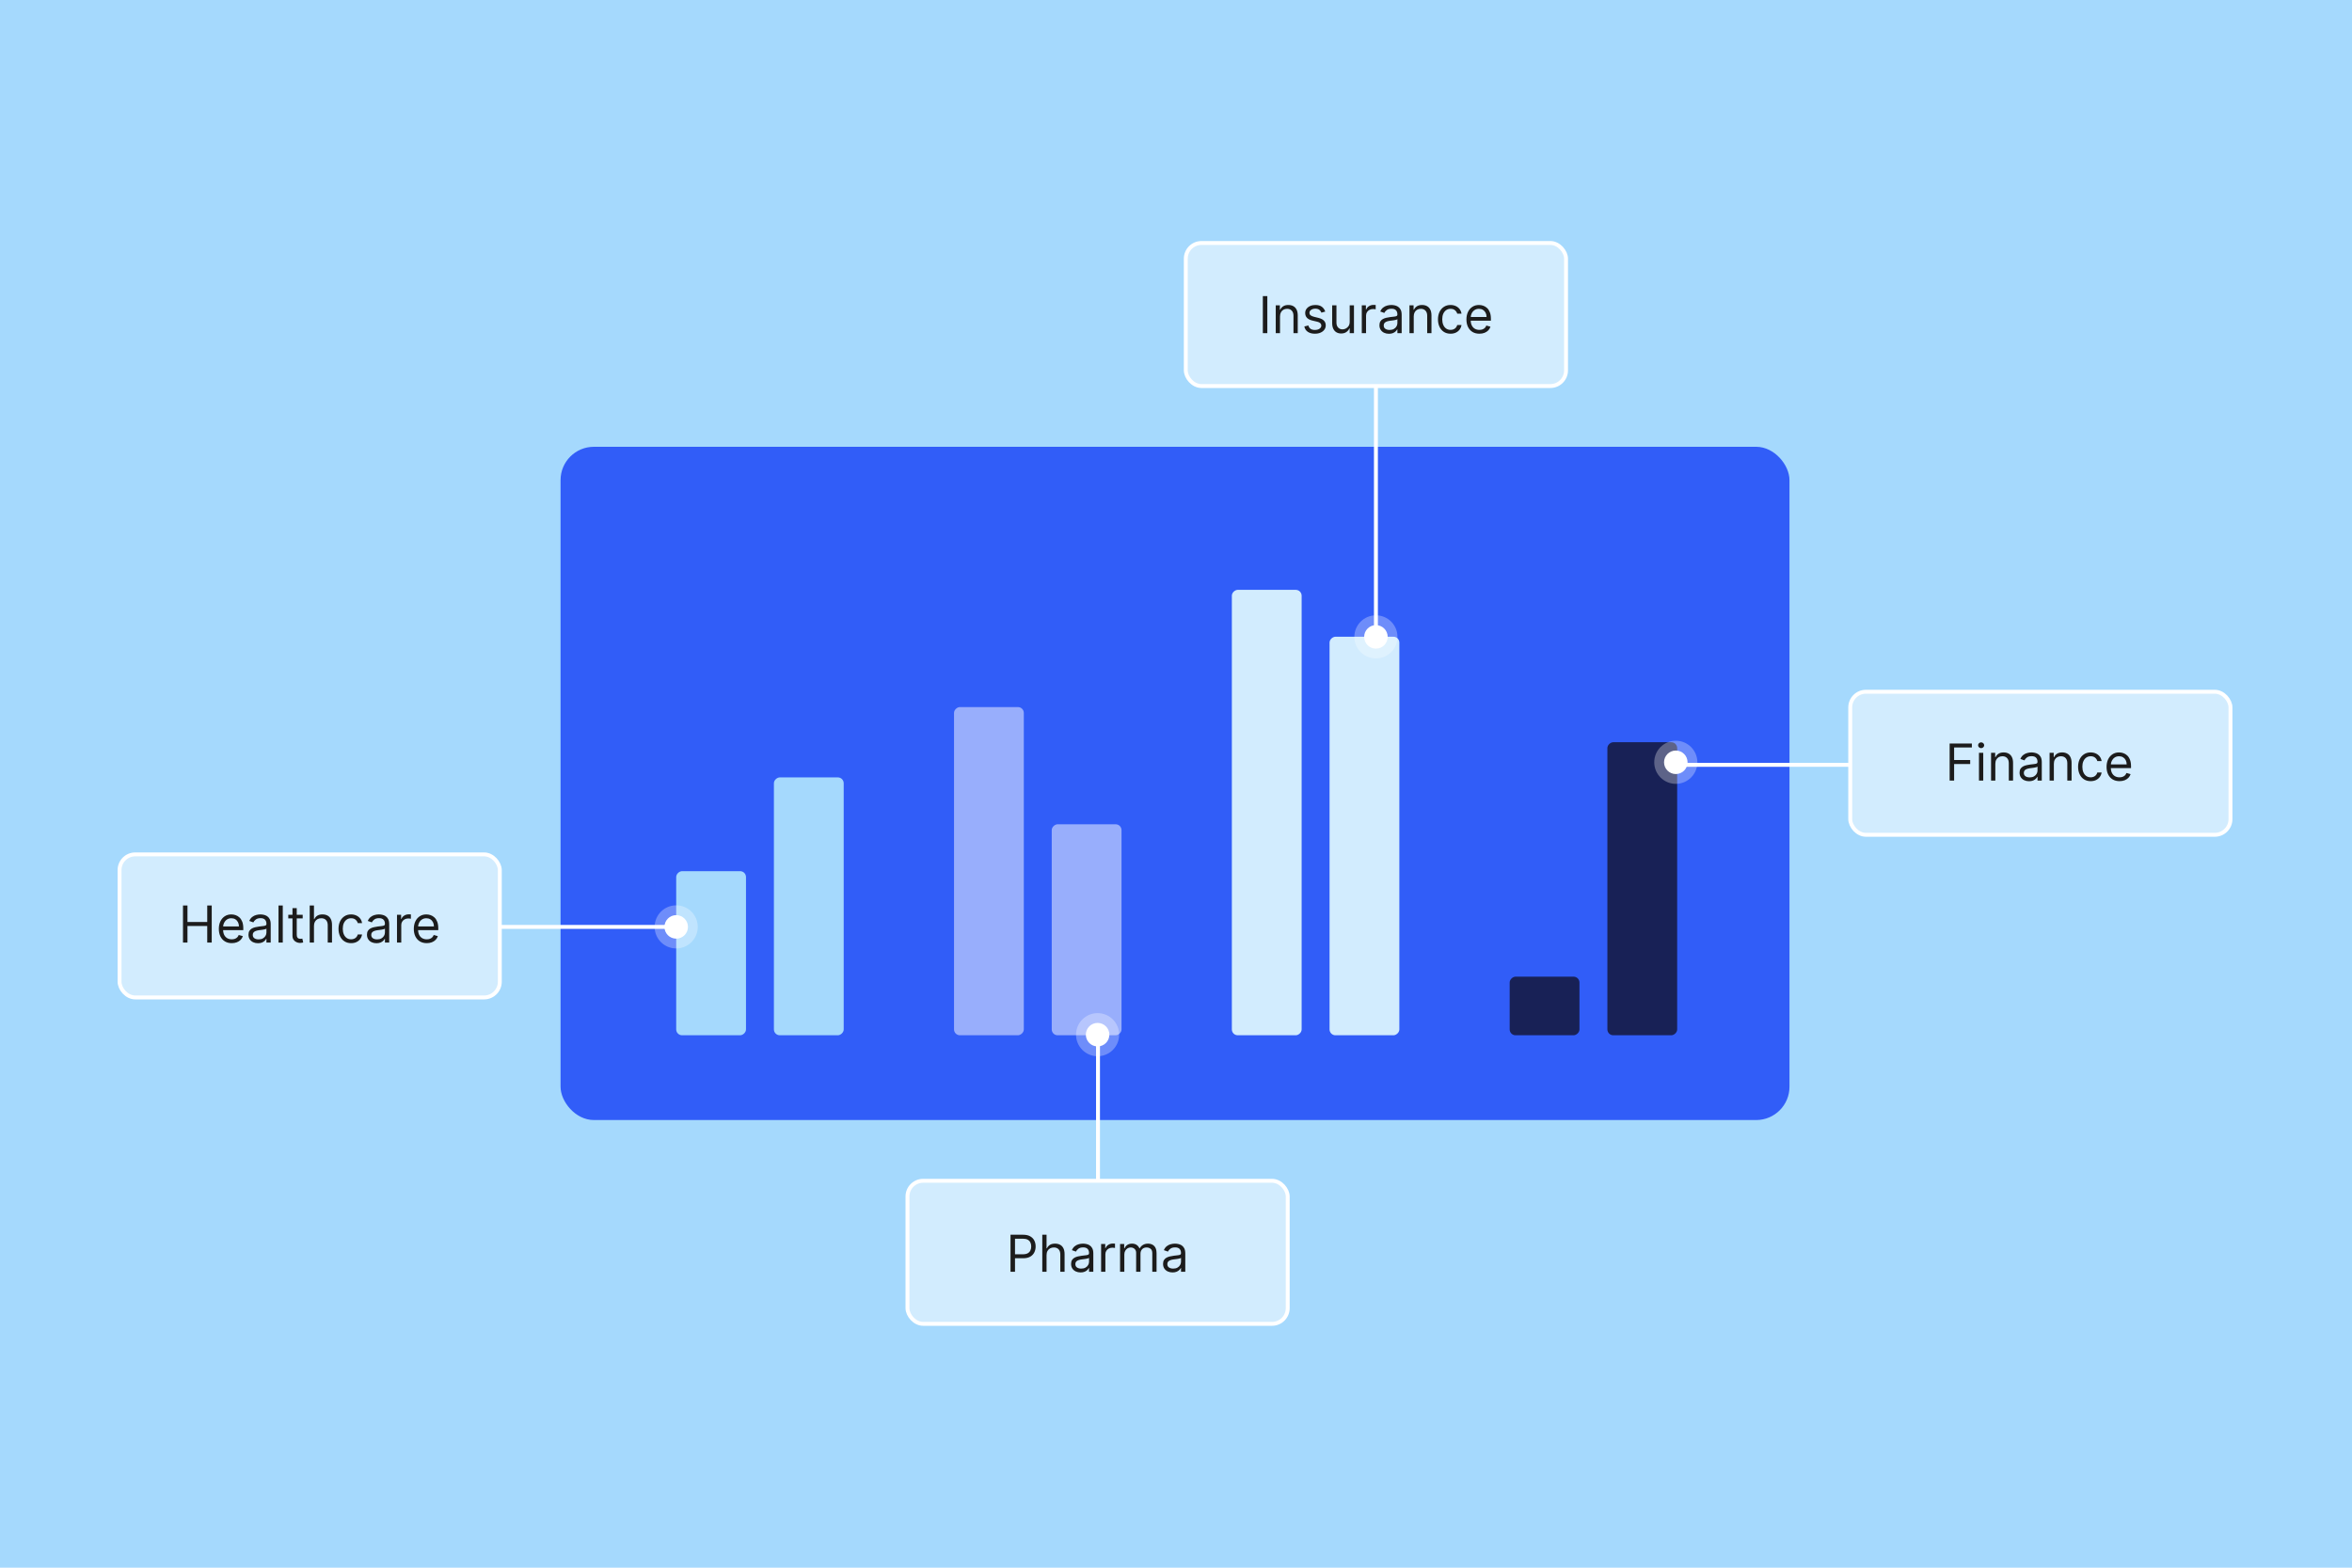 <svg width="1200" height="800" viewBox="0 0 1200 800" fill="none" xmlns="http://www.w3.org/2000/svg">
<rect width="1200" height="800" fill="#A5D9FD"/>
<rect x="944" y="353" width="194" height="73" rx="8" fill="#D2ECFE" stroke="white" stroke-width="2"/>
<path d="M994.713 398.33V379.421H1006.05V381.452H997.002V387.841H1005.2V389.873H997.002V398.33H994.713ZM1009.68 398.33V384.148H1011.86V398.33H1009.68ZM1010.78 381.785C1010.36 381.785 1009.99 381.64 1009.69 381.351C1009.38 381.061 1009.23 380.714 1009.23 380.307C1009.23 379.901 1009.38 379.553 1009.69 379.264C1009.99 378.975 1010.36 378.83 1010.78 378.83C1011.21 378.83 1011.57 378.975 1011.87 379.264C1012.18 379.553 1012.34 379.901 1012.34 380.307C1012.34 380.714 1012.18 381.061 1011.87 381.351C1011.57 381.64 1011.21 381.785 1010.78 381.785ZM1018.03 389.799V398.33H1015.85V384.148H1017.95V386.364H1018.14C1018.47 385.644 1018.97 385.065 1019.65 384.628C1020.33 384.185 1021.2 383.964 1022.27 383.964C1023.23 383.964 1024.07 384.161 1024.79 384.555C1025.51 384.942 1026.07 385.533 1026.47 386.327C1026.87 387.115 1027.07 388.112 1027.07 389.319V398.33H1024.9V389.466C1024.9 388.352 1024.61 387.484 1024.03 386.863C1023.45 386.235 1022.65 385.921 1021.65 385.921C1020.95 385.921 1020.33 386.072 1019.78 386.373C1019.24 386.675 1018.81 387.115 1018.5 387.694C1018.18 388.272 1018.03 388.974 1018.03 389.799ZM1035.23 398.662C1034.33 398.662 1033.51 398.493 1032.78 398.155C1032.05 397.81 1031.47 397.314 1031.04 396.668C1030.61 396.016 1030.39 395.228 1030.39 394.305C1030.39 393.492 1030.55 392.833 1030.87 392.329C1031.19 391.818 1031.62 391.418 1032.15 391.128C1032.69 390.839 1033.28 390.624 1033.93 390.482C1034.58 390.334 1035.24 390.217 1035.89 390.131C1036.76 390.02 1037.45 389.937 1037.99 389.882C1038.53 389.82 1038.93 389.719 1039.17 389.577C1039.42 389.436 1039.55 389.189 1039.55 388.839V388.765C1039.55 387.854 1039.3 387.146 1038.8 386.641C1038.31 386.136 1037.56 385.884 1036.56 385.884C1035.52 385.884 1034.7 386.112 1034.11 386.567C1033.52 387.023 1033.11 387.509 1032.87 388.026L1030.8 387.287C1031.17 386.426 1031.66 385.755 1032.27 385.275C1032.9 384.788 1033.57 384.45 1034.31 384.259C1035.04 384.062 1035.77 383.964 1036.48 383.964C1036.94 383.964 1037.46 384.019 1038.05 384.13C1038.65 384.234 1039.23 384.453 1039.78 384.785C1040.34 385.118 1040.81 385.619 1041.18 386.29C1041.54 386.961 1041.73 387.86 1041.73 388.986V398.33H1039.55V396.41H1039.44C1039.29 396.717 1039.05 397.047 1038.7 397.398C1038.36 397.748 1037.9 398.047 1037.33 398.293C1036.75 398.539 1036.05 398.662 1035.23 398.662ZM1035.56 396.705C1036.42 396.705 1037.15 396.536 1037.74 396.197C1038.34 395.859 1038.79 395.422 1039.09 394.886C1039.4 394.351 1039.55 393.787 1039.55 393.197V391.202C1039.46 391.313 1039.25 391.415 1038.94 391.507C1038.63 391.593 1038.28 391.67 1037.87 391.738C1037.47 391.799 1037.08 391.855 1036.7 391.904C1036.32 391.947 1036.02 391.984 1035.78 392.015C1035.22 392.089 1034.69 392.209 1034.2 392.375C1033.71 392.535 1033.31 392.778 1033.01 393.104C1032.72 393.424 1032.57 393.861 1032.57 394.415C1032.57 395.172 1032.85 395.745 1033.41 396.133C1033.98 396.514 1034.69 396.705 1035.56 396.705ZM1047.89 389.799V398.33H1045.71V384.148H1047.81V386.364H1048C1048.33 385.644 1048.83 385.065 1049.51 384.628C1050.19 384.185 1051.06 383.964 1052.13 383.964C1053.09 383.964 1053.93 384.161 1054.65 384.555C1055.37 384.942 1055.93 385.533 1056.33 386.327C1056.73 387.115 1056.93 388.112 1056.93 389.319V398.33H1054.75V389.466C1054.75 388.352 1054.47 387.484 1053.89 386.863C1053.31 386.235 1052.51 385.921 1051.5 385.921C1050.81 385.921 1050.19 386.072 1049.64 386.373C1049.1 386.675 1048.67 387.115 1048.36 387.694C1048.04 388.272 1047.89 388.974 1047.89 389.799ZM1066.68 398.626C1065.35 398.626 1064.2 398.312 1063.24 397.684C1062.28 397.056 1061.54 396.191 1061.03 395.089C1060.51 393.988 1060.25 392.729 1060.25 391.313C1060.25 389.873 1060.52 388.602 1061.04 387.5C1061.58 386.392 1062.32 385.527 1063.28 384.905C1064.24 384.278 1065.36 383.964 1066.64 383.964C1067.64 383.964 1068.54 384.148 1069.34 384.518C1070.14 384.887 1070.79 385.404 1071.3 386.069C1071.81 386.733 1072.13 387.509 1072.25 388.395H1070.07C1069.91 387.749 1069.54 387.177 1068.97 386.678C1068.4 386.173 1067.64 385.921 1066.68 385.921C1065.83 385.921 1065.08 386.143 1064.44 386.586C1063.81 387.023 1063.31 387.641 1062.96 388.442C1062.6 389.236 1062.43 390.168 1062.43 391.239C1062.43 392.335 1062.6 393.289 1062.95 394.101C1063.3 394.914 1063.79 395.545 1064.42 395.994C1065.06 396.443 1065.81 396.668 1066.68 396.668C1067.24 396.668 1067.76 396.57 1068.22 396.373C1068.68 396.176 1069.07 395.893 1069.39 395.523C1069.71 395.154 1069.94 394.711 1070.07 394.194H1072.25C1072.13 395.031 1071.83 395.785 1071.34 396.456C1070.86 397.121 1070.22 397.65 1069.43 398.044C1068.64 398.432 1067.72 398.626 1066.68 398.626ZM1081.38 398.626C1080.02 398.626 1078.84 398.324 1077.85 397.721C1076.86 397.111 1076.1 396.262 1075.57 395.172C1075.04 394.077 1074.77 392.803 1074.77 391.35C1074.77 389.897 1075.04 388.617 1075.57 387.509C1076.1 386.395 1076.85 385.527 1077.8 384.905C1078.76 384.278 1079.88 383.964 1081.16 383.964C1081.9 383.964 1082.63 384.087 1083.35 384.333C1084.07 384.579 1084.73 384.979 1085.32 385.533C1085.91 386.081 1086.38 386.807 1086.73 387.712C1087.08 388.617 1087.26 389.731 1087.26 391.055V391.978H1076.33V390.094H1085.04C1085.04 389.294 1084.88 388.58 1084.56 387.952C1084.25 387.324 1083.8 386.829 1083.21 386.466C1082.63 386.103 1081.95 385.921 1081.16 385.921C1080.3 385.921 1079.54 386.136 1078.91 386.567C1078.28 386.992 1077.8 387.546 1077.46 388.229C1077.12 388.912 1076.95 389.645 1076.95 390.427V391.682C1076.95 392.753 1077.14 393.661 1077.51 394.406C1077.88 395.145 1078.4 395.708 1079.07 396.096C1079.73 396.477 1080.5 396.668 1081.38 396.668C1081.96 396.668 1082.47 396.588 1082.94 396.428C1083.4 396.262 1083.81 396.016 1084.15 395.689C1084.48 395.357 1084.75 394.945 1084.93 394.452L1087.04 395.043C1086.81 395.757 1086.44 396.385 1085.92 396.927C1085.39 397.462 1084.75 397.881 1083.98 398.182C1083.21 398.478 1082.34 398.626 1081.38 398.626Z" fill="#1C1C1C"/>
<rect x="61" y="436" width="194" height="73" rx="8" fill="#D2ECFE" stroke="white" stroke-width="2"/>
<path d="M93.36 481V462.091H95.65V470.511H105.732V462.091H108.022V481H105.732V472.543H95.65V481H93.36ZM118.257 481.295C116.89 481.295 115.712 480.994 114.721 480.391C113.736 479.781 112.975 478.932 112.44 477.842C111.911 476.747 111.646 475.473 111.646 474.02C111.646 472.567 111.911 471.287 112.44 470.179C112.975 469.065 113.72 468.197 114.674 467.575C115.635 466.947 116.755 466.634 118.035 466.634C118.774 466.634 119.503 466.757 120.223 467.003C120.944 467.249 121.599 467.649 122.19 468.203C122.781 468.751 123.252 469.477 123.603 470.382C123.953 471.287 124.129 472.401 124.129 473.724V474.648H113.197V472.764H121.913C121.913 471.964 121.753 471.25 121.433 470.622C121.119 469.994 120.67 469.499 120.085 469.136C119.506 468.772 118.823 468.591 118.035 468.591C117.167 468.591 116.416 468.806 115.782 469.237C115.154 469.662 114.671 470.216 114.333 470.899C113.994 471.582 113.825 472.315 113.825 473.097V474.352C113.825 475.423 114.01 476.331 114.379 477.076C114.754 477.815 115.275 478.378 115.939 478.766C116.604 479.147 117.377 479.338 118.257 479.338C118.829 479.338 119.346 479.258 119.808 479.098C120.276 478.932 120.679 478.686 121.017 478.359C121.356 478.027 121.618 477.615 121.802 477.122L123.907 477.713C123.686 478.427 123.313 479.055 122.79 479.597C122.267 480.132 121.621 480.551 120.851 480.852C120.082 481.148 119.217 481.295 118.257 481.295ZM131.617 481.332C130.718 481.332 129.903 481.163 129.17 480.825C128.438 480.48 127.856 479.984 127.425 479.338C126.994 478.686 126.779 477.898 126.779 476.974C126.779 476.162 126.939 475.503 127.259 474.999C127.579 474.488 128.007 474.088 128.542 473.798C129.078 473.509 129.669 473.294 130.315 473.152C130.967 473.004 131.623 472.887 132.282 472.801C133.143 472.69 133.842 472.607 134.377 472.552C134.919 472.49 135.313 472.389 135.559 472.247C135.812 472.106 135.938 471.859 135.938 471.509V471.435C135.938 470.524 135.689 469.816 135.19 469.311C134.698 468.806 133.95 468.554 132.946 468.554C131.906 468.554 131.091 468.782 130.5 469.237C129.909 469.693 129.493 470.179 129.253 470.696L127.185 469.957C127.554 469.096 128.047 468.425 128.662 467.945C129.284 467.458 129.961 467.12 130.694 466.929C131.432 466.732 132.158 466.634 132.873 466.634C133.328 466.634 133.851 466.689 134.442 466.8C135.039 466.904 135.615 467.123 136.169 467.455C136.729 467.788 137.194 468.289 137.563 468.96C137.932 469.631 138.117 470.53 138.117 471.656V481H135.938V479.08H135.827C135.679 479.387 135.433 479.717 135.088 480.067C134.744 480.418 134.285 480.717 133.713 480.963C133.14 481.209 132.442 481.332 131.617 481.332ZM131.949 479.375C132.811 479.375 133.537 479.206 134.128 478.867C134.725 478.529 135.175 478.092 135.476 477.556C135.784 477.021 135.938 476.457 135.938 475.866V473.872C135.846 473.983 135.642 474.085 135.328 474.177C135.021 474.263 134.664 474.34 134.257 474.408C133.857 474.469 133.467 474.525 133.085 474.574C132.709 474.617 132.405 474.654 132.171 474.685C131.605 474.759 131.075 474.879 130.583 475.045C130.096 475.205 129.703 475.448 129.401 475.774C129.105 476.094 128.958 476.531 128.958 477.085C128.958 477.842 129.238 478.415 129.798 478.803C130.364 479.184 131.081 479.375 131.949 479.375ZM144.273 462.091V481H142.094V462.091H144.273ZM154.431 466.818V468.665H147.082V466.818H154.431ZM149.224 463.42H151.403V476.938C151.403 477.553 151.492 478.015 151.671 478.322C151.855 478.624 152.089 478.827 152.373 478.932C152.662 479.03 152.967 479.08 153.287 479.08C153.527 479.08 153.724 479.067 153.877 479.043C154.031 479.012 154.154 478.987 154.247 478.969L154.69 480.926C154.542 480.982 154.336 481.037 154.071 481.092C153.807 481.154 153.471 481.185 153.065 481.185C152.449 481.185 151.846 481.052 151.255 480.788C150.671 480.523 150.184 480.12 149.797 479.578C149.415 479.036 149.224 478.353 149.224 477.528V463.42ZM160.193 472.469V481H158.014V462.091H160.193V469.034H160.377C160.71 468.302 161.208 467.72 161.873 467.289C162.544 466.852 163.437 466.634 164.551 466.634C165.517 466.634 166.364 466.827 167.09 467.215C167.816 467.597 168.379 468.185 168.779 468.979C169.186 469.767 169.389 470.77 169.389 471.989V481H167.21V472.136C167.21 471.01 166.917 470.139 166.333 469.523C165.754 468.902 164.951 468.591 163.923 468.591C163.209 468.591 162.569 468.742 162.002 469.043C161.442 469.345 160.999 469.785 160.673 470.364C160.353 470.942 160.193 471.644 160.193 472.469ZM179.137 481.295C177.807 481.295 176.662 480.982 175.702 480.354C174.742 479.726 174.003 478.861 173.486 477.759C172.969 476.657 172.71 475.399 172.71 473.983C172.71 472.543 172.975 471.272 173.504 470.17C174.04 469.062 174.785 468.197 175.739 467.575C176.699 466.947 177.819 466.634 179.1 466.634C180.097 466.634 180.995 466.818 181.796 467.188C182.596 467.557 183.251 468.074 183.762 468.739C184.273 469.403 184.59 470.179 184.713 471.065H182.534C182.368 470.419 181.999 469.847 181.426 469.348C180.86 468.843 180.097 468.591 179.137 468.591C178.287 468.591 177.542 468.812 176.902 469.256C176.268 469.693 175.773 470.311 175.416 471.112C175.065 471.906 174.889 472.838 174.889 473.909C174.889 475.005 175.062 475.959 175.406 476.771C175.757 477.584 176.25 478.215 176.884 478.664C177.524 479.113 178.275 479.338 179.137 479.338C179.703 479.338 180.217 479.24 180.678 479.043C181.14 478.846 181.531 478.562 181.851 478.193C182.171 477.824 182.399 477.381 182.534 476.864H184.713C184.59 477.701 184.285 478.455 183.799 479.126C183.319 479.79 182.682 480.32 181.888 480.714C181.1 481.102 180.183 481.295 179.137 481.295ZM192.072 481.332C191.173 481.332 190.358 481.163 189.625 480.825C188.893 480.48 188.311 479.984 187.88 479.338C187.449 478.686 187.234 477.898 187.234 476.974C187.234 476.162 187.394 475.503 187.714 474.999C188.034 474.488 188.462 474.088 188.997 473.798C189.533 473.509 190.124 473.294 190.77 473.152C191.423 473.004 192.078 472.887 192.737 472.801C193.598 472.69 194.297 472.607 194.833 472.552C195.374 472.49 195.768 472.389 196.014 472.247C196.267 472.106 196.393 471.859 196.393 471.509V471.435C196.393 470.524 196.144 469.816 195.645 469.311C195.153 468.806 194.405 468.554 193.401 468.554C192.361 468.554 191.546 468.782 190.955 469.237C190.364 469.693 189.948 470.179 189.708 470.696L187.64 469.957C188.009 469.096 188.502 468.425 189.117 467.945C189.739 467.458 190.416 467.12 191.149 466.929C191.887 466.732 192.614 466.634 193.328 466.634C193.783 466.634 194.306 466.689 194.897 466.8C195.494 466.904 196.07 467.123 196.624 467.455C197.184 467.788 197.649 468.289 198.018 468.96C198.387 469.631 198.572 470.53 198.572 471.656V481H196.393V479.08H196.282C196.134 479.387 195.888 479.717 195.544 480.067C195.199 480.418 194.74 480.717 194.168 480.963C193.595 481.209 192.897 481.332 192.072 481.332ZM192.404 479.375C193.266 479.375 193.992 479.206 194.583 478.867C195.18 478.529 195.63 478.092 195.931 477.556C196.239 477.021 196.393 476.457 196.393 475.866V473.872C196.301 473.983 196.097 474.085 195.784 474.177C195.476 474.263 195.119 474.34 194.713 474.408C194.312 474.469 193.922 474.525 193.54 474.574C193.164 474.617 192.86 474.654 192.626 474.685C192.06 474.759 191.53 474.879 191.038 475.045C190.552 475.205 190.158 475.448 189.856 475.774C189.561 476.094 189.413 476.531 189.413 477.085C189.413 477.842 189.693 478.415 190.253 478.803C190.819 479.184 191.536 479.375 192.404 479.375ZM202.549 481V466.818H204.654V468.96H204.802C205.06 468.259 205.528 467.689 206.205 467.252C206.882 466.815 207.646 466.597 208.495 466.597C208.655 466.597 208.855 466.6 209.095 466.606C209.335 466.612 209.517 466.621 209.64 466.634V468.849C209.566 468.831 209.397 468.803 209.132 468.766C208.874 468.723 208.6 468.702 208.31 468.702C207.621 468.702 207.005 468.846 206.464 469.136C205.928 469.419 205.504 469.813 205.19 470.317C204.882 470.816 204.728 471.385 204.728 472.026V481H202.549ZM217.737 481.295C216.371 481.295 215.192 480.994 214.201 480.391C213.216 479.781 212.456 478.932 211.92 477.842C211.391 476.747 211.126 475.473 211.126 474.02C211.126 472.567 211.391 471.287 211.92 470.179C212.456 469.065 213.201 468.197 214.155 467.575C215.115 466.947 216.235 466.634 217.516 466.634C218.254 466.634 218.984 466.757 219.704 467.003C220.424 467.249 221.08 467.649 221.67 468.203C222.261 468.751 222.732 469.477 223.083 470.382C223.434 471.287 223.609 472.401 223.609 473.724V474.648H212.678V472.764H221.393C221.393 471.964 221.233 471.25 220.913 470.622C220.599 469.994 220.15 469.499 219.565 469.136C218.987 468.772 218.304 468.591 217.516 468.591C216.648 468.591 215.897 468.806 215.263 469.237C214.635 469.662 214.152 470.216 213.813 470.899C213.475 471.582 213.305 472.315 213.305 473.097V474.352C213.305 475.423 213.49 476.331 213.859 477.076C214.235 477.815 214.755 478.378 215.42 478.766C216.085 479.147 216.857 479.338 217.737 479.338C218.31 479.338 218.827 479.258 219.288 479.098C219.756 478.932 220.159 478.686 220.498 478.359C220.836 478.027 221.098 477.615 221.283 477.122L223.388 477.713C223.166 478.427 222.794 479.055 222.271 479.597C221.747 480.132 221.101 480.551 220.332 480.852C219.562 481.148 218.697 481.295 217.737 481.295Z" fill="#1C1C1C"/>
<rect x="605" y="124" width="194" height="73" rx="8" fill="#D2ECFE" stroke="white" stroke-width="2"/>
<path d="M646.594 151.091V170H644.304V151.091H646.594ZM653.069 161.469V170H650.89V155.818H652.995V158.034H653.18C653.512 157.314 654.017 156.735 654.694 156.298C655.371 155.855 656.245 155.634 657.316 155.634C658.276 155.634 659.116 155.83 659.837 156.224C660.557 156.612 661.117 157.203 661.517 157.997C661.917 158.785 662.117 159.782 662.117 160.989V170H659.938V161.136C659.938 160.022 659.649 159.154 659.07 158.533C658.492 157.905 657.698 157.591 656.688 157.591C655.993 157.591 655.371 157.742 654.823 158.043C654.281 158.345 653.854 158.785 653.54 159.364C653.226 159.942 653.069 160.644 653.069 161.469ZM676.144 158.994L674.187 159.548C674.064 159.222 673.882 158.905 673.642 158.597C673.408 158.283 673.088 158.025 672.682 157.822C672.276 157.619 671.756 157.517 671.122 157.517C670.254 157.517 669.53 157.717 668.952 158.117C668.379 158.511 668.093 159.013 668.093 159.622C668.093 160.164 668.29 160.592 668.684 160.906C669.078 161.219 669.694 161.481 670.531 161.69L672.636 162.207C673.904 162.515 674.849 162.986 675.47 163.62C676.092 164.248 676.403 165.057 676.403 166.048C676.403 166.861 676.169 167.587 675.701 168.227C675.239 168.867 674.593 169.372 673.762 169.741C672.931 170.111 671.965 170.295 670.863 170.295C669.417 170.295 668.219 169.982 667.271 169.354C666.323 168.726 665.723 167.809 665.471 166.602L667.539 166.085C667.736 166.848 668.109 167.421 668.656 167.803C669.21 168.184 669.934 168.375 670.826 168.375C671.842 168.375 672.648 168.16 673.245 167.729C673.848 167.292 674.15 166.768 674.15 166.159C674.15 165.667 673.978 165.254 673.633 164.922C673.288 164.583 672.759 164.331 672.045 164.165L669.681 163.611C668.382 163.303 667.428 162.826 666.819 162.18C666.216 161.527 665.914 160.712 665.914 159.733C665.914 158.933 666.139 158.225 666.588 157.609C667.044 156.994 667.662 156.511 668.444 156.16C669.232 155.809 670.124 155.634 671.122 155.634C672.525 155.634 673.627 155.941 674.427 156.557C675.233 157.172 675.806 157.985 676.144 158.994ZM688.62 164.202V155.818H690.799V170H688.62V167.599H688.473C688.14 168.32 687.623 168.932 686.921 169.437C686.22 169.935 685.333 170.185 684.262 170.185C683.376 170.185 682.588 169.991 681.899 169.603C681.209 169.209 680.668 168.618 680.274 167.83C679.88 167.036 679.683 166.036 679.683 164.83V155.818H681.862V164.682C681.862 165.716 682.151 166.541 682.73 167.156C683.314 167.772 684.059 168.08 684.964 168.08C685.506 168.08 686.057 167.941 686.617 167.664C687.183 167.387 687.657 166.962 688.039 166.39C688.426 165.817 688.62 165.088 688.62 164.202ZM694.79 170V155.818H696.895V157.96H697.043C697.302 157.259 697.769 156.689 698.446 156.252C699.124 155.815 699.887 155.597 700.736 155.597C700.896 155.597 701.096 155.6 701.336 155.606C701.576 155.612 701.758 155.621 701.881 155.634V157.849C701.807 157.831 701.638 157.803 701.373 157.766C701.115 157.723 700.841 157.702 700.552 157.702C699.862 157.702 699.247 157.846 698.705 158.136C698.169 158.419 697.745 158.813 697.431 159.317C697.123 159.816 696.969 160.385 696.969 161.026V170H694.79ZM708.637 170.332C707.739 170.332 706.923 170.163 706.191 169.825C705.458 169.48 704.876 168.984 704.446 168.338C704.015 167.686 703.799 166.898 703.799 165.974C703.799 165.162 703.959 164.503 704.279 163.999C704.599 163.488 705.027 163.088 705.563 162.798C706.098 162.509 706.689 162.294 707.335 162.152C707.988 162.004 708.643 161.887 709.302 161.801C710.164 161.69 710.862 161.607 711.398 161.552C711.94 161.49 712.334 161.389 712.58 161.247C712.832 161.106 712.958 160.859 712.958 160.509V160.435C712.958 159.524 712.709 158.816 712.21 158.311C711.718 157.806 710.97 157.554 709.967 157.554C708.927 157.554 708.111 157.782 707.52 158.237C706.929 158.693 706.514 159.179 706.274 159.696L704.206 158.957C704.575 158.096 705.067 157.425 705.683 156.945C706.304 156.458 706.982 156.12 707.714 155.929C708.453 155.732 709.179 155.634 709.893 155.634C710.349 155.634 710.872 155.689 711.463 155.8C712.06 155.904 712.635 156.123 713.189 156.455C713.749 156.788 714.214 157.289 714.583 157.96C714.953 158.631 715.137 159.53 715.137 160.656V170H712.958V168.08H712.848C712.7 168.387 712.454 168.717 712.109 169.067C711.764 169.418 711.306 169.717 710.733 169.963C710.161 170.209 709.462 170.332 708.637 170.332ZM708.97 168.375C709.831 168.375 710.558 168.206 711.149 167.867C711.746 167.529 712.195 167.092 712.497 166.556C712.804 166.021 712.958 165.457 712.958 164.866V162.872C712.866 162.983 712.663 163.085 712.349 163.177C712.041 163.263 711.684 163.34 711.278 163.408C710.878 163.469 710.487 163.525 710.105 163.574C709.73 163.617 709.425 163.654 709.191 163.685C708.625 163.759 708.096 163.879 707.603 164.045C707.117 164.205 706.723 164.448 706.421 164.774C706.126 165.094 705.978 165.531 705.978 166.085C705.978 166.842 706.258 167.415 706.818 167.803C707.385 168.184 708.102 168.375 708.97 168.375ZM721.293 161.469V170H719.114V155.818H721.22V158.034H721.404C721.737 157.314 722.241 156.735 722.918 156.298C723.595 155.855 724.47 155.634 725.541 155.634C726.501 155.634 727.341 155.83 728.061 156.224C728.781 156.612 729.341 157.203 729.742 157.997C730.142 158.785 730.342 159.782 730.342 160.989V170H728.163V161.136C728.163 160.022 727.873 159.154 727.295 158.533C726.716 157.905 725.922 157.591 724.913 157.591C724.217 157.591 723.595 157.742 723.048 158.043C722.506 158.345 722.078 158.785 721.764 159.364C721.45 159.942 721.293 160.644 721.293 161.469ZM740.085 170.295C738.755 170.295 737.61 169.982 736.65 169.354C735.69 168.726 734.951 167.861 734.434 166.759C733.917 165.657 733.659 164.399 733.659 162.983C733.659 161.543 733.923 160.272 734.453 159.17C734.988 158.062 735.733 157.197 736.687 156.575C737.647 155.947 738.768 155.634 740.048 155.634C741.045 155.634 741.944 155.818 742.744 156.188C743.544 156.557 744.2 157.074 744.71 157.739C745.221 158.403 745.538 159.179 745.661 160.065H743.483C743.316 159.419 742.947 158.847 742.375 158.348C741.808 157.843 741.045 157.591 740.085 157.591C739.235 157.591 738.491 157.812 737.85 158.256C737.216 158.693 736.721 159.311 736.364 160.112C736.013 160.906 735.838 161.838 735.838 162.909C735.838 164.005 736.01 164.959 736.355 165.771C736.706 166.584 737.198 167.215 737.832 167.664C738.472 168.113 739.223 168.338 740.085 168.338C740.651 168.338 741.165 168.24 741.627 168.043C742.088 167.846 742.479 167.562 742.799 167.193C743.119 166.824 743.347 166.381 743.483 165.864H745.661C745.538 166.701 745.234 167.455 744.747 168.126C744.267 168.79 743.63 169.32 742.836 169.714C742.048 170.102 741.131 170.295 740.085 170.295ZM754.793 170.295C753.426 170.295 752.248 169.994 751.257 169.391C750.272 168.781 749.512 167.932 748.976 166.842C748.447 165.747 748.182 164.473 748.182 163.02C748.182 161.567 748.447 160.287 748.976 159.179C749.512 158.065 750.256 157.197 751.21 156.575C752.171 155.947 753.291 155.634 754.571 155.634C755.31 155.634 756.039 155.757 756.759 156.003C757.48 156.249 758.135 156.649 758.726 157.203C759.317 157.751 759.788 158.477 760.139 159.382C760.49 160.287 760.665 161.401 760.665 162.724V163.648H749.733V161.764H758.449C758.449 160.964 758.289 160.25 757.969 159.622C757.655 158.994 757.206 158.499 756.621 158.136C756.042 157.772 755.359 157.591 754.571 157.591C753.703 157.591 752.952 157.806 752.318 158.237C751.691 158.662 751.207 159.216 750.869 159.899C750.53 160.582 750.361 161.315 750.361 162.097V163.352C750.361 164.423 750.546 165.331 750.915 166.076C751.291 166.815 751.811 167.378 752.475 167.766C753.14 168.147 753.913 168.338 754.793 168.338C755.365 168.338 755.882 168.258 756.344 168.098C756.812 167.932 757.215 167.686 757.554 167.359C757.892 167.027 758.154 166.615 758.338 166.122L760.443 166.713C760.222 167.427 759.849 168.055 759.326 168.597C758.803 169.132 758.157 169.551 757.387 169.852C756.618 170.148 755.753 170.295 754.793 170.295Z" fill="#1C1C1C"/>
<rect x="463" y="602.562" width="194" height="73" rx="8" fill="#D2ECFE" stroke="white" stroke-width="2"/>
<path d="M515.571 649V630.091H521.96C523.444 630.091 524.656 630.359 525.598 630.894C526.546 631.424 527.248 632.141 527.703 633.045C528.159 633.95 528.386 634.96 528.386 636.074C528.386 637.188 528.159 638.201 527.703 639.112C527.254 640.022 526.558 640.749 525.616 641.29C524.675 641.826 523.468 642.094 521.997 642.094H517.418V640.062H521.923C522.939 640.062 523.754 639.887 524.37 639.536C524.986 639.185 525.432 638.711 525.709 638.114C525.992 637.511 526.134 636.831 526.134 636.074C526.134 635.317 525.992 634.64 525.709 634.043C525.432 633.446 524.982 632.978 524.361 632.639C523.739 632.295 522.914 632.122 521.886 632.122H517.861V649H515.571ZM533.958 640.469V649H531.779V630.091H533.958V637.034H534.143C534.475 636.302 534.974 635.72 535.639 635.289C536.31 634.852 537.202 634.634 538.316 634.634C539.283 634.634 540.129 634.827 540.855 635.215C541.582 635.597 542.145 636.185 542.545 636.979C542.951 637.767 543.154 638.77 543.154 639.989V649H540.975V640.136C540.975 639.01 540.683 638.139 540.098 637.523C539.52 636.902 538.717 636.591 537.689 636.591C536.975 636.591 536.334 636.742 535.768 637.043C535.208 637.345 534.765 637.785 534.439 638.364C534.118 638.942 533.958 639.644 533.958 640.469ZM551.314 649.332C550.415 649.332 549.6 649.163 548.867 648.825C548.135 648.48 547.553 647.984 547.122 647.338C546.691 646.686 546.476 645.898 546.476 644.974C546.476 644.162 546.636 643.503 546.956 642.999C547.276 642.488 547.704 642.088 548.24 641.798C548.775 641.509 549.366 641.294 550.012 641.152C550.665 641.004 551.32 640.887 551.979 640.801C552.841 640.69 553.539 640.607 554.075 640.552C554.616 640.49 555.01 640.389 555.257 640.247C555.509 640.106 555.635 639.859 555.635 639.509V639.435C555.635 638.524 555.386 637.816 554.887 637.311C554.395 636.806 553.647 636.554 552.644 636.554C551.603 636.554 550.788 636.782 550.197 637.237C549.606 637.693 549.191 638.179 548.95 638.696L546.882 637.957C547.252 637.096 547.744 636.425 548.36 635.945C548.981 635.458 549.658 635.12 550.391 634.929C551.129 634.732 551.856 634.634 552.57 634.634C553.025 634.634 553.548 634.689 554.139 634.8C554.736 634.904 555.312 635.123 555.866 635.455C556.426 635.788 556.891 636.289 557.26 636.96C557.629 637.631 557.814 638.53 557.814 639.656V649H555.635V647.08H555.524C555.377 647.387 555.13 647.717 554.786 648.067C554.441 648.418 553.982 648.717 553.41 648.963C552.838 649.209 552.139 649.332 551.314 649.332ZM551.646 647.375C552.508 647.375 553.235 647.206 553.825 646.867C554.423 646.529 554.872 646.092 555.173 645.556C555.481 645.021 555.635 644.457 555.635 643.866V641.872C555.543 641.983 555.34 642.085 555.026 642.177C554.718 642.263 554.361 642.34 553.955 642.408C553.555 642.469 553.164 642.525 552.782 642.574C552.407 642.617 552.102 642.654 551.868 642.685C551.302 642.759 550.772 642.879 550.28 643.045C549.794 643.205 549.4 643.448 549.098 643.774C548.803 644.094 548.655 644.531 548.655 645.085C548.655 645.842 548.935 646.415 549.495 646.803C550.061 647.184 550.779 647.375 551.646 647.375ZM561.791 649V634.818H563.896V636.96H564.044C564.303 636.259 564.77 635.689 565.447 635.252C566.125 634.815 566.888 634.597 567.737 634.597C567.897 634.597 568.097 634.6 568.337 634.606C568.577 634.612 568.759 634.621 568.882 634.634V636.849C568.808 636.831 568.639 636.803 568.374 636.766C568.116 636.723 567.842 636.702 567.553 636.702C566.863 636.702 566.248 636.846 565.706 637.136C565.17 637.419 564.746 637.813 564.432 638.317C564.124 638.816 563.97 639.385 563.97 640.026V649H561.791ZM571.465 649V634.818H573.57V637.034H573.755C574.05 636.277 574.527 635.689 575.186 635.271C575.845 634.846 576.635 634.634 577.559 634.634C578.494 634.634 579.273 634.846 579.895 635.271C580.523 635.689 581.012 636.277 581.363 637.034H581.51C581.874 636.302 582.418 635.72 583.145 635.289C583.871 634.852 584.742 634.634 585.758 634.634C587.026 634.634 588.063 635.031 588.869 635.825C589.675 636.612 590.079 637.84 590.079 639.509V649H587.9V639.509C587.9 638.462 587.613 637.714 587.041 637.265C586.469 636.816 585.795 636.591 585.019 636.591C584.022 636.591 583.249 636.893 582.702 637.496C582.154 638.093 581.88 638.85 581.88 639.767V649H579.664V639.287C579.664 638.481 579.402 637.831 578.879 637.339C578.356 636.84 577.682 636.591 576.857 636.591C576.291 636.591 575.761 636.742 575.269 637.043C574.783 637.345 574.389 637.763 574.087 638.299C573.792 638.828 573.644 639.441 573.644 640.136V649H571.465ZM598.236 649.332C597.337 649.332 596.522 649.163 595.789 648.825C595.057 648.48 594.475 647.984 594.044 647.338C593.613 646.686 593.398 645.898 593.398 644.974C593.398 644.162 593.558 643.503 593.878 642.999C594.198 642.488 594.626 642.088 595.161 641.798C595.697 641.509 596.288 641.294 596.934 641.152C597.587 641.004 598.242 640.887 598.901 640.801C599.762 640.69 600.461 640.607 600.997 640.552C601.538 640.49 601.932 640.389 602.178 640.247C602.431 640.106 602.557 639.859 602.557 639.509V639.435C602.557 638.524 602.308 637.816 601.809 637.311C601.317 636.806 600.569 636.554 599.566 636.554C598.525 636.554 597.71 636.782 597.119 637.237C596.528 637.693 596.112 638.179 595.872 638.696L593.804 637.957C594.173 637.096 594.666 636.425 595.281 635.945C595.903 635.458 596.58 635.12 597.313 634.929C598.051 634.732 598.778 634.634 599.492 634.634C599.947 634.634 600.47 634.689 601.061 634.8C601.658 634.904 602.234 635.123 602.788 635.455C603.348 635.788 603.813 636.289 604.182 636.96C604.551 637.631 604.736 638.53 604.736 639.656V649H602.557V647.08H602.446C602.298 647.387 602.052 647.717 601.708 648.067C601.363 648.418 600.904 648.717 600.332 648.963C599.759 649.209 599.061 649.332 598.236 649.332ZM598.568 647.375C599.43 647.375 600.156 647.206 600.747 646.867C601.344 646.529 601.794 646.092 602.095 645.556C602.403 645.021 602.557 644.457 602.557 643.866V641.872C602.465 641.983 602.262 642.085 601.948 642.177C601.64 642.263 601.283 642.34 600.877 642.408C600.477 642.469 600.086 642.525 599.704 642.574C599.329 642.617 599.024 642.654 598.79 642.685C598.224 642.759 597.694 642.879 597.202 643.045C596.716 643.205 596.322 643.448 596.02 643.774C595.725 644.094 595.577 644.531 595.577 645.085C595.577 645.842 595.857 646.415 596.417 646.803C596.983 647.184 597.7 647.375 598.568 647.375Z" fill="#1C1C1C"/>
<rect x="286" y="228" width="627" height="343.562" rx="17" fill="#315DF8"/>
<rect x="345" y="528.304" width="83.743" height="35.608" rx="3" transform="rotate(-90 345 528.304)" fill="#A5D9FD"/>
<rect x="394.852" y="528.304" width="131.596" height="35.608" rx="3" transform="rotate(-90 394.852 528.304)" fill="#A5D9FD"/>
<rect x="486.747" y="528.303" width="167.486" height="35.608" rx="3" transform="rotate(-90 486.747 528.303)" fill="#98AEFC"/>
<rect x="536.599" y="528.303" width="107.67" height="35.608" rx="3" transform="rotate(-90 536.599 528.303)" fill="#98AEFC"/>
<rect x="628.495" y="528.303" width="227.303" height="35.608" rx="3" transform="rotate(-90 628.495 528.303)" fill="#D2ECFE"/>
<rect x="678.346" y="528.303" width="203.376" height="35.608" rx="3" transform="rotate(-90 678.346 528.303)" fill="#D2ECFE"/>
<rect x="770.242" y="528.303" width="29.908" height="35.608" rx="3" transform="rotate(-90 770.242 528.303)" fill="#182156"/>
<rect x="820.094" y="528.303" width="149.541" height="35.608" rx="3" transform="rotate(-90 820.094 528.303)" fill="#182156"/>
<circle cx="345" cy="473" r="11" fill="white" fill-opacity="0.3"/>
<circle cx="702" cy="325" r="6" fill="white"/>
<circle cx="560" cy="528" r="6" fill="white"/>
<circle cx="345" cy="473" r="6" fill="white"/>
<circle cx="855" cy="389" r="11" fill="white" fill-opacity="0.3"/>
<circle cx="702" cy="325" r="11" fill="white" fill-opacity="0.3"/>
<circle cx="560" cy="528" r="11" fill="white" fill-opacity="0.3"/>
<circle cx="855" cy="389" r="6" fill="white"/>
<path d="M856.5 390.307L943.5 390.307" stroke="white" stroke-width="2"/>
<path d="M255.5 473L344.5 473" stroke="white" stroke-width="2"/>
<path d="M702 324L702 197.5" stroke="white" stroke-width="2"/>
<path d="M560.206 602L560.206 528.5" stroke="white" stroke-width="2"/>
</svg>
